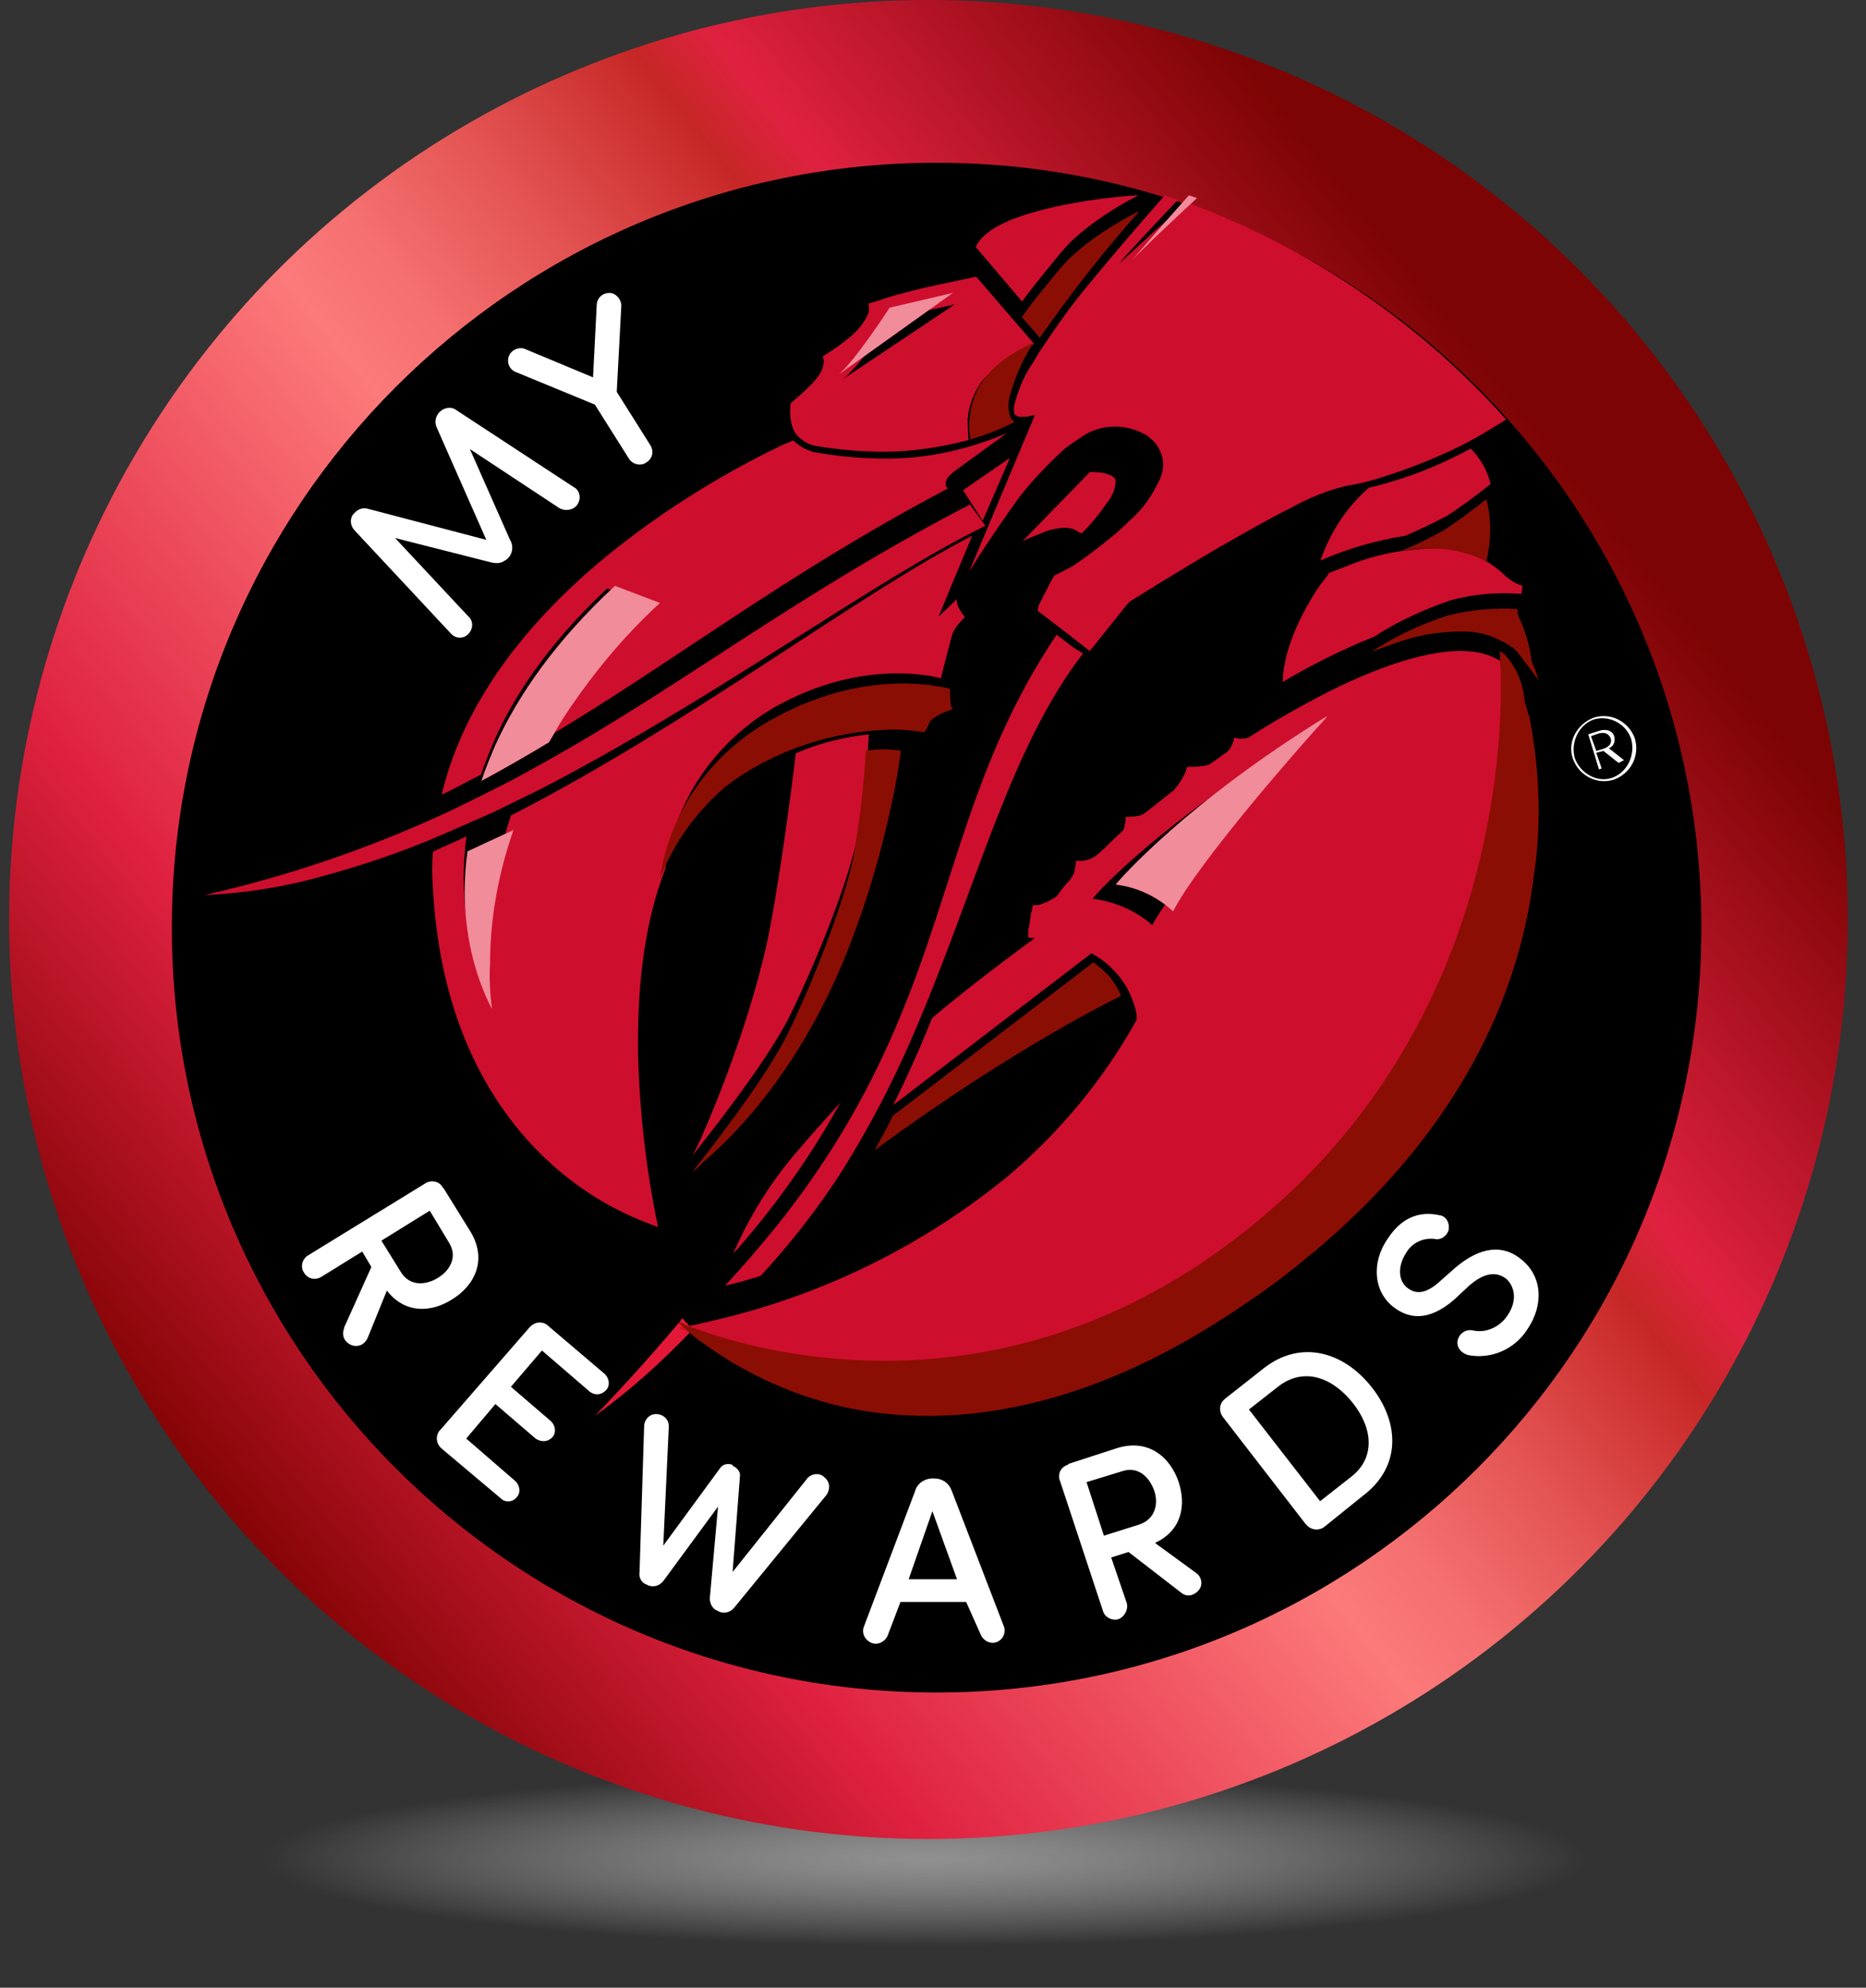 <?xml version="1.0" encoding="UTF-8"?>
<svg width="123px" height="131px" viewBox="0 0 123 131" version="1.1" xmlns="http://www.w3.org/2000/svg" xmlns:xlink="http://www.w3.org/1999/xlink">
    <rect x="0" y="0" width="123" height="131" fill="#333333" stroke="none"/>
    <title>Group 5</title>
    <defs>
        <radialGradient cx="50%" cy="50%" fx="50%" fy="50%" r="33.783%" gradientTransform="translate(0.5,0.5),scale(0.193,1),rotate(90),scale(1,7.739),translate(-0.5,-0.5)" id="radialGradient-1">
            <stop stop-color="#B8B8B8" offset="0%"></stop>
            <stop stop-color="#FFFFFF" stop-opacity="0" offset="100%"></stop>
            <stop stop-color="#D8D8D8" stop-opacity="0" offset="100%"></stop>
        </radialGradient>
        <linearGradient x1="5.699%" y1="85.214%" x2="83.738%" y2="23.183%" id="linearGradient-2">
            <stop stop-color="#810303" offset="5%"></stop>
            <stop stop-color="#DF2140" offset="25%"></stop>
            <stop stop-color="#FC7A7A" offset="51%"></stop>
            <stop stop-color="#F57070" offset="56%"></stop>
            <stop stop-color="#E35453" offset="64%"></stop>
            <stop stop-color="#C62726" offset="74%"></stop>
            <stop stop-color="#DF2140" offset="78%"></stop>
            <stop stop-color="#7D0404" offset="100%"></stop>
        </linearGradient>
    </defs>
    <g id="Welcome" stroke="none" stroke-width="1" fill="none" fill-rule="evenodd">
        <g id="Desktop-How_It_Works_v2" transform="translate(-509, -781)">
            <g id="How_It_Works" transform="translate(1, 709)">
                <g id="Group" transform="translate(508, 72)">
                    <g id="Group-5" transform="translate(0.6, 0)">
                        <ellipse id="Oval-Copy-3" fill="url(#radialGradient-1)" opacity="0.7" cx="60.4" cy="122.5" rx="44" ry="8.5"></ellipse>
                        <g id="MRLR-Icon/RED_title" transform="translate(0, -0)">
                            <g id="Medallion_RedWithWords">
                                <circle id="Oval" fill="url(#linearGradient-2)" fill-rule="nonzero" cx="60.6" cy="60.6" r="60.6"></circle>
                                <path d="M61.136,10.726 C88.963,10.726 111.547,33.309 111.547,61.136 C111.547,88.963 88.963,111.547 61.136,111.547 C33.309,111.547 10.726,88.963 10.726,61.136 C10.726,33.309 33.309,10.726 61.136,10.726 Z" id="Path" fill="#000000" fill-rule="nonzero"></path>
                                <path d="M23.638,88.167 C23.458,88.586 23.037,88.825 22.556,88.646 C22.135,88.466 21.894,88.047 22.075,87.569 L22.075,87.509 L23.879,83.501 L23.277,82.483 L20.571,84.159 C20.15,84.398 19.669,84.278 19.429,83.86 C19.188,83.501 19.309,82.962 19.729,82.723 L27.426,77.996 C27.787,77.757 28.328,77.817 28.569,78.236 C28.569,78.236 28.569,78.296 28.629,78.296 L30.373,81.107 C31.575,83.022 30.673,84.757 29.17,85.654 C27.847,86.492 26.103,86.612 24.901,85.056 L23.638,88.167 Z M27.727,79.791 L24.54,81.766 L25.803,83.8 C26.404,84.817 27.486,84.697 28.268,84.218 C29.05,83.74 29.591,82.842 28.99,81.885 L27.727,79.791 L27.727,79.791 Z M28.509,95.466 C28.148,95.167 28.088,94.628 28.388,94.269 L28.449,94.21 L34.281,87.509 C34.582,87.15 35.063,87.03 35.484,87.329 L35.544,87.389 L39.272,90.56 C39.573,90.859 39.633,91.338 39.333,91.637 C39.032,91.936 38.611,91.996 38.25,91.697 L35.123,89.005 L33.079,91.398 L35.725,93.671 C36.025,93.97 36.085,94.449 35.785,94.748 C35.484,95.047 35.063,95.047 34.702,94.808 L32.057,92.534 L30.132,94.808 L33.379,97.62 C33.68,97.919 33.74,98.397 33.44,98.697 C33.199,98.996 32.718,99.056 32.417,98.756 L28.509,95.466 L28.509,95.466 Z M47.691,96.603 C47.992,96.722 48.232,97.021 48.172,97.321 L47.691,103.602 L52.562,97.5 C52.802,97.141 53.343,97.021 53.704,97.321 L53.764,97.38 C54.125,97.68 54.125,98.158 53.885,98.517 L47.811,105.936 C47.571,106.235 47.21,106.354 46.849,106.235 L46.729,106.175 C46.368,106.055 46.188,105.696 46.188,105.337 L46.729,99.295 L43.121,104.201 C42.88,104.5 42.52,104.619 42.159,104.5 L42.038,104.44 C41.678,104.32 41.497,103.961 41.557,103.602 L41.858,94.03 C41.858,93.551 42.219,93.193 42.64,93.193 C43.121,93.193 43.482,93.551 43.482,93.97 L43.482,94.09 L43.121,101.867 L46.849,96.782 C47.029,96.483 47.39,96.423 47.691,96.543 L47.691,96.603 L47.691,96.603 Z M63.085,105.577 L58.755,105.577 L57.913,107.79 C57.733,108.209 57.252,108.448 56.831,108.269 C56.41,108.089 56.17,107.611 56.35,107.192 L59.717,98.278 C59.838,97.799 60.319,97.44 60.86,97.44 L60.98,97.44 C61.521,97.44 61.942,97.739 62.123,98.218 L65.55,107.132 C65.731,107.551 65.55,108.03 65.129,108.209 C64.708,108.389 64.227,108.149 64.047,107.73 L63.085,105.577 L63.085,105.577 Z M59.296,104.081 L62.483,104.081 L60.86,99.594 L59.296,104.081 Z M78.238,103.662 C78.599,103.902 78.719,104.44 78.418,104.799 C78.118,105.158 77.637,105.278 77.276,104.978 L73.788,102.286 L72.646,102.645 L73.668,105.637 C73.788,106.055 73.548,106.534 73.127,106.713 C72.706,106.833 72.225,106.594 72.105,106.175 L69.278,97.62 C69.098,97.201 69.278,96.722 69.759,96.543 C69.759,96.543 69.82,96.543 69.82,96.483 L72.946,95.466 C75.111,94.748 76.554,96.064 77.096,97.68 C77.577,99.175 77.336,100.85 75.532,101.688 L78.238,103.662 Z M71.022,97.68 L72.165,101.209 L74.45,100.491 C75.592,100.132 75.773,99.056 75.472,98.218 C75.171,97.38 74.45,96.603 73.367,96.962 L71.022,97.68 Z M86.717,100.611 C86.356,100.91 85.815,100.85 85.514,100.491 L85.454,100.432 L80.042,93.432 C79.741,93.073 79.741,92.534 80.102,92.235 L80.162,92.175 L82.748,90.141 C85.153,88.287 87.979,89.064 89.844,91.458 C91.708,93.851 91.708,96.722 89.242,98.577 L86.717,100.611 L86.717,100.611 Z M86.416,98.936 L88.4,97.38 C90.084,96.124 89.904,94.15 88.581,92.475 C87.258,90.799 85.394,90.082 83.71,91.338 L81.726,92.893 L86.416,98.936 L86.416,98.936 Z M95.496,88.287 C95.616,87.868 96.037,87.569 96.518,87.688 C97.36,87.868 98.262,87.449 98.743,86.731 C99.465,85.714 99.224,84.757 98.683,84.278 C97.901,83.68 97.059,84.039 96.278,84.697 L95.255,85.654 C93.451,87.21 92.189,86.791 91.407,86.253 C89.904,85.236 89.783,83.201 90.866,81.646 C91.768,80.27 92.91,79.791 94.293,80.09 C94.714,80.15 94.955,80.569 94.895,80.988 L94.895,81.048 C94.774,81.466 94.353,81.766 93.933,81.646 L93.872,81.646 C93.151,81.586 92.429,81.945 92.068,82.603 C91.527,83.441 91.527,84.458 92.249,84.936 C92.61,85.176 93.211,85.415 94.233,84.518 L95.316,83.56 C96.999,82.125 98.503,82.005 99.705,83.022 C101.028,84.099 101.209,85.953 100.066,87.629 C99.224,88.945 97.661,89.603 96.157,89.304 C95.616,89.124 95.376,88.705 95.496,88.287 L95.496,88.287 Z M31.816,37.075 L25.442,35.459 L30.253,40.605 C30.613,40.904 30.613,41.442 30.253,41.801 C29.952,42.1 29.471,42.1 29.17,41.801 L29.11,41.741 L22.796,34.981 C22.496,34.682 22.435,34.203 22.676,33.904 L22.736,33.844 C22.977,33.545 23.337,33.425 23.698,33.545 L31.455,35.579 L28.208,28.22 C28.028,27.861 28.088,27.502 28.328,27.203 L28.388,27.144 C28.689,26.844 29.17,26.785 29.471,27.024 L37.228,32.109 C37.589,32.289 37.709,32.767 37.529,33.126 C37.529,33.186 37.468,33.186 37.468,33.246 C37.228,33.605 36.687,33.724 36.266,33.485 L30.373,29.596 L33.019,35.579 C33.319,36.058 33.139,36.716 32.658,36.955 C32.417,37.135 32.117,37.135 31.816,37.075 L31.816,37.075 Z M38.731,20.144 C38.731,19.665 39.092,19.306 39.573,19.306 C39.994,19.306 40.355,19.725 40.355,20.144 L40.054,25.827 L42.279,29.357 C42.52,29.776 42.399,30.255 41.978,30.494 C41.618,30.733 41.076,30.613 40.836,30.195 L38.611,26.665 L33.379,24.511 C32.959,24.332 32.778,23.853 32.959,23.434 C33.139,23.015 33.68,22.836 34.041,23.015 L38.491,24.87 L38.731,20.144 Z" id="Shape" fill="#FFFFFF" fill-rule="nonzero"></path>
                                <path d="M39.948,40.237 L42.677,41.313 L42.736,41.253 L39.948,40.237 C36.211,43.704 33.897,47.112 32.533,50.28 C33.957,47.112 36.27,43.704 39.948,40.237 Z M32.177,64.09 C32.177,61.041 32.711,58.052 33.66,55.122 C32.652,57.992 32.177,61.041 32.177,64.09 Z M86.159,48.427 C86.1,48.487 85.981,48.547 85.922,48.606 C84.498,50.161 77.498,57.813 75.837,60.981 C74.77,60.024 73.405,59.427 72.041,59.247 L71.982,59.307 C73.405,59.486 74.77,60.084 75.837,61.041 C77.676,57.514 86.159,48.367 86.159,48.427 L86.159,48.427 Z M98.557,46.514 C98.498,52.97 96.837,68.932 83.312,80.529 C74.473,88.121 65.397,90.094 58.338,90.094 C65.397,90.154 74.532,88.181 83.431,80.529 C96.896,68.992 98.617,53.15 98.676,46.634 L98.676,45.079 C98.676,45.438 98.617,45.976 98.557,46.514 Z M45.94,87.823 C45.821,87.763 45.762,87.763 45.702,87.703 C45.762,87.763 45.88,87.763 45.94,87.823 Z M92.091,36.71 C93.041,36.351 93.93,35.873 94.82,35.395 C93.93,35.873 93.041,36.291 92.091,36.71 Z" id="Shape"></path>
                                <path d="M70.525,35.086 L70.706,35.146 C71.308,34.551 71.85,33.898 72.332,33.184 C72.694,32.768 72.935,32.234 72.935,31.699 C72.935,31.58 72.874,31.52 72.814,31.461 C72.633,31.283 72.152,31.104 71.248,31.104 L66.791,35.681 C67.333,35.383 67.935,35.205 68.477,34.967 C69.2,34.789 69.923,34.611 70.525,35.086 L70.525,35.086 Z M55.829,55.53 C56.251,53.153 56.552,50.776 56.672,48.398 C54.986,48.577 53.36,48.993 51.854,49.647 C51.613,51.786 50.649,59.096 49.866,62.543 C48.963,66.346 47.698,70.031 46.192,73.656 C45.771,74.666 45.409,75.498 45.048,76.152 C45.65,75.38 49.866,70.15 51.432,67 C52.998,63.85 55.167,58.561 55.829,55.53 L55.829,55.53 Z" id="Shape" fill="#CE0E2D" fill-rule="nonzero"></path>
                                <path d="M33.079,53.743 C32.121,56.676 31.582,59.668 31.582,62.72 C31.582,63.737 31.642,64.754 31.702,65.772 C30.505,63.318 29.966,60.565 29.966,57.873 C29.966,56.975 30.026,56.017 30.146,55.12 C29.428,55.479 28.65,55.778 27.932,56.137 C27.872,56.915 27.872,57.693 27.932,58.471 C28.351,66.37 31.044,71.577 34.036,74.988 C35.831,77.022 37.986,78.698 40.44,79.895 C41.158,80.254 41.936,80.553 42.714,80.852 L42.774,80.852 C41.996,77.142 41.577,73.432 41.457,69.602 C41.397,65.532 41.756,61.104 43.253,57.274 C43.851,52.786 46.544,48.896 50.434,46.622 C56.359,43.271 61.207,44.647 61.446,44.707 L61.446,44.587 C61.626,43.869 61.865,42.912 62.164,41.835 C62.224,41.595 62.404,41.356 62.583,41.117 C62.703,40.997 62.823,40.817 63.002,40.698 C62.942,40.578 62.823,40.458 62.763,40.339 C62.583,40.099 62.464,39.8 62.464,39.501 L61.267,40.638 C61.267,40.638 62.823,36.868 63.481,35.312 C55.88,39.202 44.809,47.759 33.079,53.743 Z M62.105,31.243 L62.224,31.123 L65.755,28.55 C63.242,29.627 60.549,30.225 57.855,30.225 C56.359,30.225 54.923,30.106 53.487,29.866 C52.828,29.806 52.17,29.507 51.691,29.028 L50.973,29.328 C46.604,31.422 42.475,34.055 38.764,37.167 C34.275,40.997 30.026,46.084 28.53,52.307 L28.53,52.367 C29.428,51.948 30.266,51.469 31.104,51.05 C31.343,50.332 31.642,49.614 31.941,48.896 C33.318,45.724 35.712,42.254 39.422,38.783 L42.235,39.86 L42.175,39.92 L42.235,39.92 C39.901,42.074 37.866,44.587 36.131,47.28 C35.831,47.699 35.592,48.178 35.353,48.657 C43.731,43.69 51.093,37.885 61.865,32.2 L61.745,32.02 L61.745,31.781 C61.805,31.542 61.925,31.362 62.105,31.243 L62.105,31.243 Z M68.029,61.523 C67.611,61.822 63.661,64.695 60.848,67.088 C60.07,69.003 59.232,70.918 58.274,72.833 L71.56,62.66 L71.62,62.66 C70.543,62.002 69.286,61.583 68.029,61.523 L68.029,61.523 Z M47.981,82.348 C50.614,79.356 52.888,76.125 54.803,72.654 C53.905,73.671 52.948,74.688 52.05,75.766 C50.255,77.8 48.818,80.134 47.741,82.588 L47.981,82.348 L47.981,82.348 Z M92.028,35.312 C92.986,34.893 93.884,34.474 94.781,33.995 C95.799,33.337 96.756,32.619 97.654,31.901 C97.474,31.123 97.056,30.345 96.517,29.746 L96.337,29.567 C94.243,30.704 91.968,31.602 89.634,32.14 C88.198,33.397 87.121,35.013 86.463,36.868 L86.463,36.928 C88.258,36.15 90.113,35.611 92.028,35.312 L92.028,35.312 Z M83.949,44.947 C85.864,43.81 87.899,42.792 89.994,41.954 C91.55,40.937 93.285,40.159 95.021,39.561 C96.577,39.142 98.133,39.022 99.689,39.142 C99.689,38.962 99.749,38.843 99.749,38.723 L99.749,38.603 L99.569,38.543 C99.21,38.424 98.911,38.184 98.612,37.945 C97.534,36.868 96.038,36.209 94.542,36.15 C92.447,36.09 90.353,36.449 88.378,37.227 C87.899,37.406 87.48,37.586 87.001,37.765 C86.941,37.885 86.762,38.124 86.522,38.424 L86.463,38.483 C85.565,39.8 84.009,42.433 83.949,44.947 L83.949,44.947 Z M70.184,15.743 C71.441,14.606 72.937,13.649 74.433,12.871 L74.313,12.871 C72.578,12.99 70.842,13.23 69.107,13.589 C67.192,14.008 65.336,14.606 64.379,15.444 C64.08,15.683 63.84,15.983 63.72,16.282 L66.773,19.872 C66.892,19.693 67.251,19.214 67.73,18.616 C68.508,17.658 69.526,16.342 70.184,15.743 L70.184,15.743 Z" id="Shape" fill="#CE0E2D" fill-rule="nonzero"></path>
                                <path d="M56.83,19.949 L56.644,20.008 C56.706,20.245 56.706,20.54 56.583,20.777 C56.274,21.428 55.78,21.96 55.225,22.374 C54.731,22.788 54.175,23.143 53.619,23.498 C53.681,23.616 53.743,23.794 53.681,23.971 C53.619,24.622 53.064,25.272 51.52,26.574 C51.459,26.988 51.397,28.171 52.014,28.762 L52.076,28.821 C52.385,29.117 52.817,29.354 53.311,29.413 C54.731,29.649 56.212,29.768 57.694,29.768 C59.546,29.768 61.46,29.472 63.25,28.999 C63.188,28.526 63.188,28.052 63.188,27.579 C63.25,26.869 63.497,26.16 63.868,25.509 C63.991,25.272 64.176,25.036 64.423,24.799 C65.102,24.089 66.152,23.32 67.572,22.67 L63.744,18.234 C63.188,18.352 61.83,18.648 60.41,18.943 C59.484,19.18 58.497,19.417 57.756,19.653 C57.447,19.771 57.077,19.89 56.83,19.949 L56.83,19.949 Z M62.324,20.067 L54.978,24.977 C56.027,24.149 58.25,20.954 58.25,20.954 L62.324,20.067 L62.324,20.067 Z M65.967,30.182 L62.88,32.311 L64.176,34.322 L65.967,30.182 Z" id="Shape" fill="#CE0E2D" fill-rule="nonzero"></path>
                                <path d="M47.228,51.837 C50.362,49.452 54.311,48.14 58.323,48.08 C58.824,48.08 59.388,48.14 59.89,48.2 L60.328,48.259 C60.454,48.08 60.579,47.842 60.642,47.663 C60.704,47.544 60.767,47.424 60.893,47.365 C61.206,47.126 61.582,46.947 61.958,46.828 L62.209,46.709 C62.083,46.649 62.083,46.53 62.083,46.47 C62.021,46.113 62.021,45.755 62.021,45.397 C61.77,45.337 56.693,43.906 50.487,47.305 C46.35,49.511 43.529,53.447 42.903,57.919 C43.78,55.593 45.285,53.506 47.228,51.837 L47.228,51.837 Z" id="Path" fill="#8B0E04" fill-rule="nonzero"></path>
                                <path d="M42.903,39.737 L39.937,38.612 C36.026,42.236 33.565,45.798 32.051,49.109 C31.735,49.859 31.42,50.608 31.168,51.358 C31.168,51.421 31.168,51.421 31.104,51.483 C32.619,50.671 34.133,49.796 35.584,48.922 C35.899,48.422 36.152,47.922 36.467,47.422 C38.297,44.61 40.442,41.986 42.903,39.737 Z" id="Path" fill="#E31837" fill-rule="nonzero"></path>
                                <path d="M42.903,39.737 L39.937,38.612 C36.026,42.236 33.565,45.798 32.051,49.109 C31.735,49.859 31.42,50.608 31.168,51.358 C31.168,51.421 31.168,51.421 31.104,51.483 C32.619,50.671 34.133,49.796 35.584,48.922 C35.899,48.422 36.152,47.922 36.467,47.422 C38.297,44.61 40.442,41.986 42.903,39.737 Z" id="Path" fill="#FFFFFF" fill-rule="nonzero" opacity="0.5"></path>
                                <path d="M31.826,66.499 C31.703,65.501 31.641,64.503 31.703,63.506 C31.703,60.512 32.259,57.518 33.25,54.701 C32.259,55.17 31.208,55.64 30.217,56.11 C30.094,56.99 30.032,57.871 30.032,58.751 C30.032,61.392 30.589,64.093 31.826,66.499 L31.826,66.499 Z" id="Path" fill="#E31837" fill-rule="nonzero"></path>
                                <path d="M31.826,66.499 C31.703,65.501 31.641,64.503 31.703,63.506 C31.703,60.512 32.259,57.518 33.25,54.701 C32.259,55.17 31.208,55.64 30.217,56.11 C30.094,56.99 30.032,57.871 30.032,58.751 C30.032,61.392 30.589,64.093 31.826,66.499 L31.826,66.499 Z" id="Path" fill="#FFFFFF" fill-rule="nonzero" opacity="0.5"></path>
                                <path d="M77.647,13.351 C76.241,14.553 74.774,15.874 73.185,17.376 C73.185,17.376 73.307,17.255 73.49,17.015 L73.123,17.376 C73.123,17.376 74.713,15.634 77.036,13.171 C76.73,13.051 76.425,12.991 76.18,12.871 C74.224,15.093 72.634,16.955 71.351,18.517 C70.128,19.958 69.028,21.52 67.988,23.082 L67.866,23.262 C67.683,23.562 67.499,23.923 67.316,24.163 C66.827,24.944 66.521,25.724 66.277,26.625 C66.216,26.866 66.216,27.106 66.277,27.286 C66.277,27.286 66.277,27.346 66.338,27.346 C66.46,27.466 66.582,27.466 66.705,27.466 L67.072,27.466 L67.622,27.346 L63.281,37.677 C63.404,37.497 63.648,37.076 64.198,36.236 C64.749,35.395 65.727,33.953 66.644,32.692 C67.499,31.611 68.478,30.59 69.517,29.629 C69.884,29.328 70.25,29.088 70.617,28.848 C71.84,27.947 73.49,27.887 74.835,28.607 C75.08,28.728 75.324,28.968 75.508,29.148 C76.119,29.869 76.241,30.83 75.813,31.671 C75.324,32.692 74.713,33.593 73.857,34.314 C73.429,34.734 73.001,35.154 72.512,35.515 C71.779,36.115 70.984,36.716 70.189,37.257 C69.761,37.497 69.333,37.737 68.905,37.917 L68.661,38.338 L67.927,39.779 C67.866,39.899 67.805,40.08 67.805,40.26 L69.456,41.521 L71.228,42.903 C71.534,42.542 73.735,39.779 73.735,39.779 L73.796,39.719 L73.857,39.659 C73.857,39.659 76.608,37.917 79.787,36.055 C81.376,35.154 83.027,34.193 84.494,33.473 C85.655,32.812 86.878,32.331 88.1,32.031 L88.406,31.971 C88.773,31.911 89.445,31.791 90.362,31.491 C92.135,30.95 93.786,30.289 95.436,29.508 C96.537,28.968 97.637,28.307 98.676,27.646 C92.991,21.28 85.778,16.354 77.647,13.351 L77.647,13.351 Z" id="Path" fill="#CE0E2D" fill-rule="nonzero"></path>
                                <path d="M64.442,24.749 C64.265,24.99 64.088,25.23 63.97,25.411 C63.615,26.072 63.379,26.794 63.32,27.516 C63.261,27.997 63.261,28.478 63.379,28.959 C64.383,28.659 65.328,28.298 66.273,27.817 L66.214,27.756 C66.036,27.636 65.977,27.396 65.918,27.215 C65.859,26.914 65.859,26.554 65.918,26.253 C66.273,24.93 66.804,23.667 67.572,22.524 C67.572,22.524 67.513,22.524 67.513,22.584 C66.095,23.246 65.092,23.967 64.442,24.749 L64.442,24.749 Z" id="Path" fill="#8B0E04" fill-rule="nonzero"></path>
                                <path d="M74.36,16.793 C75.711,15.445 77.063,14.219 78.297,13.055 L77.768,12.871 C75.535,15.384 74.007,17.161 74.007,17.161 L74.36,16.793 L74.36,16.793 Z" id="Path" fill="#E31837" fill-rule="nonzero"></path>
                                <path d="M74.36,16.793 C75.711,15.445 77.063,14.219 78.297,13.055 L77.768,12.871 C75.535,15.384 74.007,17.161 74.007,17.161 L74.36,16.793 L74.36,16.793 Z" id="Path" fill="#FFFFFF" fill-rule="nonzero" opacity="0.5"></path>
                                <path d="M54.701,24.669 L62.209,19.306 L58.045,20.275 C58.045,20.275 55.773,23.764 54.701,24.669 L54.701,24.669 Z" id="Path" fill="#E31837" fill-rule="nonzero"></path>
                                <path d="M54.701,24.669 L62.209,19.306 L58.045,20.275 C58.045,20.275 55.773,23.764 54.701,24.669 L54.701,24.669 Z" id="Path" fill="#FFFFFF" fill-rule="nonzero" opacity="0.5"></path>
                                <path d="M58.248,73.541 C57.891,74.313 57.475,75.026 57.059,75.799 C66.513,68.847 73.291,65.638 73.291,65.638 C73.113,65.163 72.816,64.687 72.459,64.271 C72.162,63.974 71.805,63.677 71.507,63.44 L71.448,63.44 L58.248,73.541 L58.248,73.541 Z M67.94,22.262 C69.962,19.351 72.162,16.558 74.48,13.943 L74.421,13.943 C74.362,13.943 74.362,14.003 74.302,14.003 C72.816,14.775 71.329,15.726 70.08,16.855 C69.426,17.449 68.416,18.756 67.643,19.707 C67.167,20.301 66.87,20.777 66.751,20.895 L67.94,22.262 L67.94,22.262 Z M45.702,76.631 C50.102,72.887 53.313,67.599 55.215,62.786 C56.524,59.518 57.534,56.072 58.248,52.625 C58.545,51.259 58.783,49.535 58.783,49.476 C58.01,49.357 57.237,49.357 56.464,49.476 C56.345,51.853 56.048,54.23 55.632,56.606 C54.978,59.637 52.956,64.806 51.351,68.074 C49.745,71.342 45.642,76.452 45.048,77.225 C45.286,77.047 45.523,76.868 45.702,76.631 L45.702,76.631 Z M91.783,36.285 C92.616,36.166 93.389,36.107 94.221,36.166 L94.281,36.166 C95.351,36.226 96.421,36.523 97.373,36.998 C97.67,35.75 97.729,34.443 97.432,33.136 C97.432,33.076 97.373,32.957 97.373,32.898 C96.481,33.611 95.529,34.324 94.518,34.978 C93.627,35.453 92.735,35.928 91.783,36.285 L91.783,36.285 Z M94.816,40.563 C93.032,41.157 91.367,41.93 89.821,42.94 C90.475,42.702 91.189,42.465 91.843,42.227 C93.27,41.752 94.816,41.573 96.302,41.633 C96.897,41.692 97.432,41.811 97.967,42.049 L98.324,42.227 C98.621,42.346 98.919,42.524 99.216,42.762 C99.335,42.88 99.454,42.999 99.573,43.178 L99.632,43.237 C99.691,43.296 99.691,43.356 99.751,43.415 C100.227,44.009 100.821,44.841 100.821,44.841 L100.524,43.95 C100.405,43.772 100.346,43.653 100.346,43.475 C100.227,42.583 99.989,41.752 99.632,40.92 C99.573,40.86 99.573,40.741 99.513,40.682 C99.454,40.504 99.394,40.325 99.454,40.147 C97.908,40.028 96.302,40.207 94.816,40.563 Z" id="Shape" fill="#8B0E04" fill-rule="nonzero"></path>
                                <path d="M31.347,53.784 C32.424,53.316 33.5,52.731 34.636,52.205 C46.117,46.354 56.999,38.222 64.354,34.654 L63.756,33.835 L63.337,33.25 C52.036,39.1 44.442,45.126 35.533,50.099 C34.277,50.801 33.022,51.503 31.706,52.146 C30.749,52.614 29.733,53.141 28.716,53.609 C23.634,55.949 18.312,57.763 12.871,58.991 C15.322,58.874 17.774,58.523 20.166,57.88 C23.036,57.119 25.846,56.183 28.537,55.013 C29.494,54.603 30.391,54.194 31.347,53.784 Z" id="Path" fill="#CE0E2D" fill-rule="nonzero"></path>
                                <path d="M45.048,87.631 C44.83,87.357 44.611,87.152 44.393,86.878 C42.921,88.658 40.794,91.054 38.612,93.313 C40.903,91.67 43.03,89.753 45.048,87.631 Z" id="Path" fill="#E31837" fill-rule="nonzero"></path>
                                <path d="M44.278,87.577 C44.339,87.637 44.46,87.637 44.581,87.697 C44.642,87.757 44.763,87.757 44.823,87.817 C45.187,87.937 45.611,88.117 46.217,88.296 C48.579,89.076 52.517,90.034 57.484,90.094 C64.692,90.154 73.961,88.177 82.987,80.506 C96.798,68.88 98.494,52.88 98.555,46.408 C98.616,45.868 98.676,45.329 98.676,44.969 C98.676,44.43 98.616,44.07 98.616,43.831 L98.616,43.771 C97.949,43.291 97.162,42.992 96.314,42.932 C93.769,42.692 90.074,43.951 86.197,45.988 C84.743,46.767 83.229,47.606 81.775,48.565 C81.593,48.685 81.351,48.685 81.169,48.685 C81.048,48.685 80.867,48.625 80.745,48.625 C80.745,48.745 80.685,48.924 80.624,49.044 C80.564,49.224 80.442,49.404 80.321,49.524 L80.261,49.584 C79.958,49.763 79.594,50.063 79.231,50.303 C79.049,50.423 78.867,50.483 78.625,50.483 C78.322,50.543 77.959,50.543 77.656,50.543 C77.595,50.662 77.595,50.782 77.535,50.902 C77.353,51.322 77.111,51.681 76.808,52.041 L76.747,52.101 L74.93,53.539 C74.748,53.659 74.567,53.779 74.324,53.779 C74.082,53.838 73.84,53.838 73.597,53.838 L73.597,53.898 C73.597,54.078 73.597,54.198 73.537,54.378 C73.537,54.558 73.416,54.797 73.234,54.917 C72.81,55.277 72.386,55.756 71.901,56.176 C71.719,56.355 71.538,56.475 71.295,56.595 C70.992,56.715 70.629,56.775 70.326,56.715 L70.326,56.895 C70.266,57.075 70.266,57.314 70.205,57.494 C70.144,57.674 70.023,57.854 69.902,58.033 C69.599,58.333 69.357,58.633 69.115,58.992 L68.993,59.112 C68.63,59.352 68.267,59.532 67.842,59.651 L67.479,59.651 C67.479,59.831 67.418,60.011 67.358,60.191 C67.297,60.67 67.237,61.15 67.176,61.269 L67.176,61.809 L67.297,61.809 C67.54,61.809 67.782,61.869 68.085,61.869 C70.568,62.168 72.083,63.067 72.992,64.146 C73.537,64.745 73.9,65.404 74.142,66.183 C74.264,66.483 74.324,66.783 74.324,67.082 L74.324,67.202 L74.264,67.322 C72.083,71.217 69.236,74.633 65.843,77.51 C60.573,81.824 54.455,84.941 47.852,86.678 C46.398,87.038 45.247,87.338 44.399,87.457 L43.975,87.517 L44.096,87.517 L44.036,87.517 L44.278,87.577 L44.278,87.577 Z M71.417,59.232 C71.417,59.232 71.477,59.172 71.417,59.232 C71.477,59.172 71.417,59.172 71.417,59.232 C71.659,58.872 76.263,53.838 85.894,48.205 C85.894,48.205 85.773,48.325 85.652,48.505 C85.713,48.445 85.834,48.385 85.894,48.325 C85.894,48.265 77.232,57.434 75.354,60.97 C74.264,60.011 72.87,59.412 71.417,59.232 L71.417,59.232 Z" id="Shape" fill="#CE0E2D" fill-rule="nonzero"></path>
                                <path d="M100.196,47.194 L100.135,47.073 C100.075,46.771 100.015,46.59 99.955,46.408 L99.894,46.227 L99.894,46.106 C99.774,45.079 99.412,44.112 98.749,43.326 C98.629,43.144 98.448,43.024 98.267,42.903 L98.267,43.024 C98.267,43.265 98.267,43.628 98.328,44.172 L98.328,45.743 C98.267,52.332 96.52,68.349 82.841,80.015 C73.803,87.751 64.583,89.746 57.352,89.685 C52.411,89.625 48.495,88.658 46.144,87.872 C45.602,87.691 45.12,87.509 44.759,87.389 C44.638,87.328 44.578,87.328 44.518,87.268 C44.397,87.207 44.277,87.147 44.216,87.147 L43.975,87.086 L44.035,87.086 L44.156,87.207 C44.638,87.63 45.06,88.053 45.602,88.416 C48.555,90.592 51.929,92.103 55.484,92.828 C61.992,94.098 70.971,93.252 81.817,85.696 C83.444,84.608 84.95,83.399 86.457,82.13 C96.339,73.668 99.653,64.662 100.497,57.772 C100.919,55.052 100.919,52.211 100.557,49.37 C100.437,48.463 100.316,47.738 100.196,47.194 L100.196,47.194 Z" id="Path" fill="#8B0E04" fill-rule="nonzero"></path>
                                <path d="M86.645,47.496 C86.82,47.314 86.878,47.193 86.878,47.193 C77.602,52.9 73.168,58 72.935,58.303 L72.993,58.303 C74.393,58.485 75.677,59.092 76.727,60.064 C78.36,56.846 85.244,49.014 86.645,47.496 Z" id="Path" fill="#E31837" fill-rule="nonzero"></path>
                                <path d="M86.645,47.496 C86.82,47.314 86.878,47.193 86.878,47.193 C77.602,52.9 73.168,58 72.935,58.303 L72.993,58.303 C74.393,58.485 75.677,59.092 76.727,60.064 C78.36,56.846 85.244,49.014 86.645,47.496 Z" id="Path" fill="#FFFFFF" fill-rule="nonzero" opacity="0.5"></path>
                                <path d="M70.127,42.656 L69.044,41.83 C62.844,51.095 62.242,59.711 57.607,69.566 C55.68,73.697 53.212,77.592 50.323,81.133 C49.36,82.313 48.337,83.493 47.193,84.733 C47.674,84.615 48.216,84.497 48.758,84.32 L49.541,84.084 C51.346,82.136 52.972,80.071 54.477,77.828 C56.583,74.582 58.389,71.101 59.894,67.501 C63.807,58.295 66.034,49.207 70.789,43.069 L70.127,42.656 Z" id="Path" fill="#CE0E2D" fill-rule="nonzero"></path>
                                <path d="M104.446,47.299 C105.564,46.934 106.742,47.543 107.154,48.638 C107.508,49.795 106.919,50.951 105.8,51.377 C104.681,51.742 103.504,51.134 103.091,50.038 C102.679,48.942 103.327,47.725 104.446,47.299 Z M105.682,51.255 C106.683,50.89 107.213,49.734 106.919,48.699 C106.566,47.664 105.447,47.116 104.446,47.421 C103.445,47.786 102.915,48.942 103.209,49.977 C103.562,50.951 104.681,51.62 105.682,51.255 Z M106.094,50.281 L105.093,49.49 L104.622,49.612 L104.976,50.647 L104.799,50.708 L104.092,48.395 L104.858,48.151 C105.27,48.029 105.682,48.151 105.8,48.516 C105.918,48.942 105.682,49.247 105.447,49.308 L106.448,50.099 L106.094,50.281 L106.094,50.281 Z M104.799,48.334 L104.269,48.516 L104.622,49.49 L105.035,49.368 C105.447,49.247 105.682,49.003 105.564,48.638 C105.388,48.273 105.093,48.273 104.799,48.334 L104.799,48.334 Z" id="Shape" fill="#FFFFFF" fill-rule="nonzero"></path>
                            </g>
                        </g>
                    </g>
                </g>
            </g>
        </g>
    </g>
</svg>